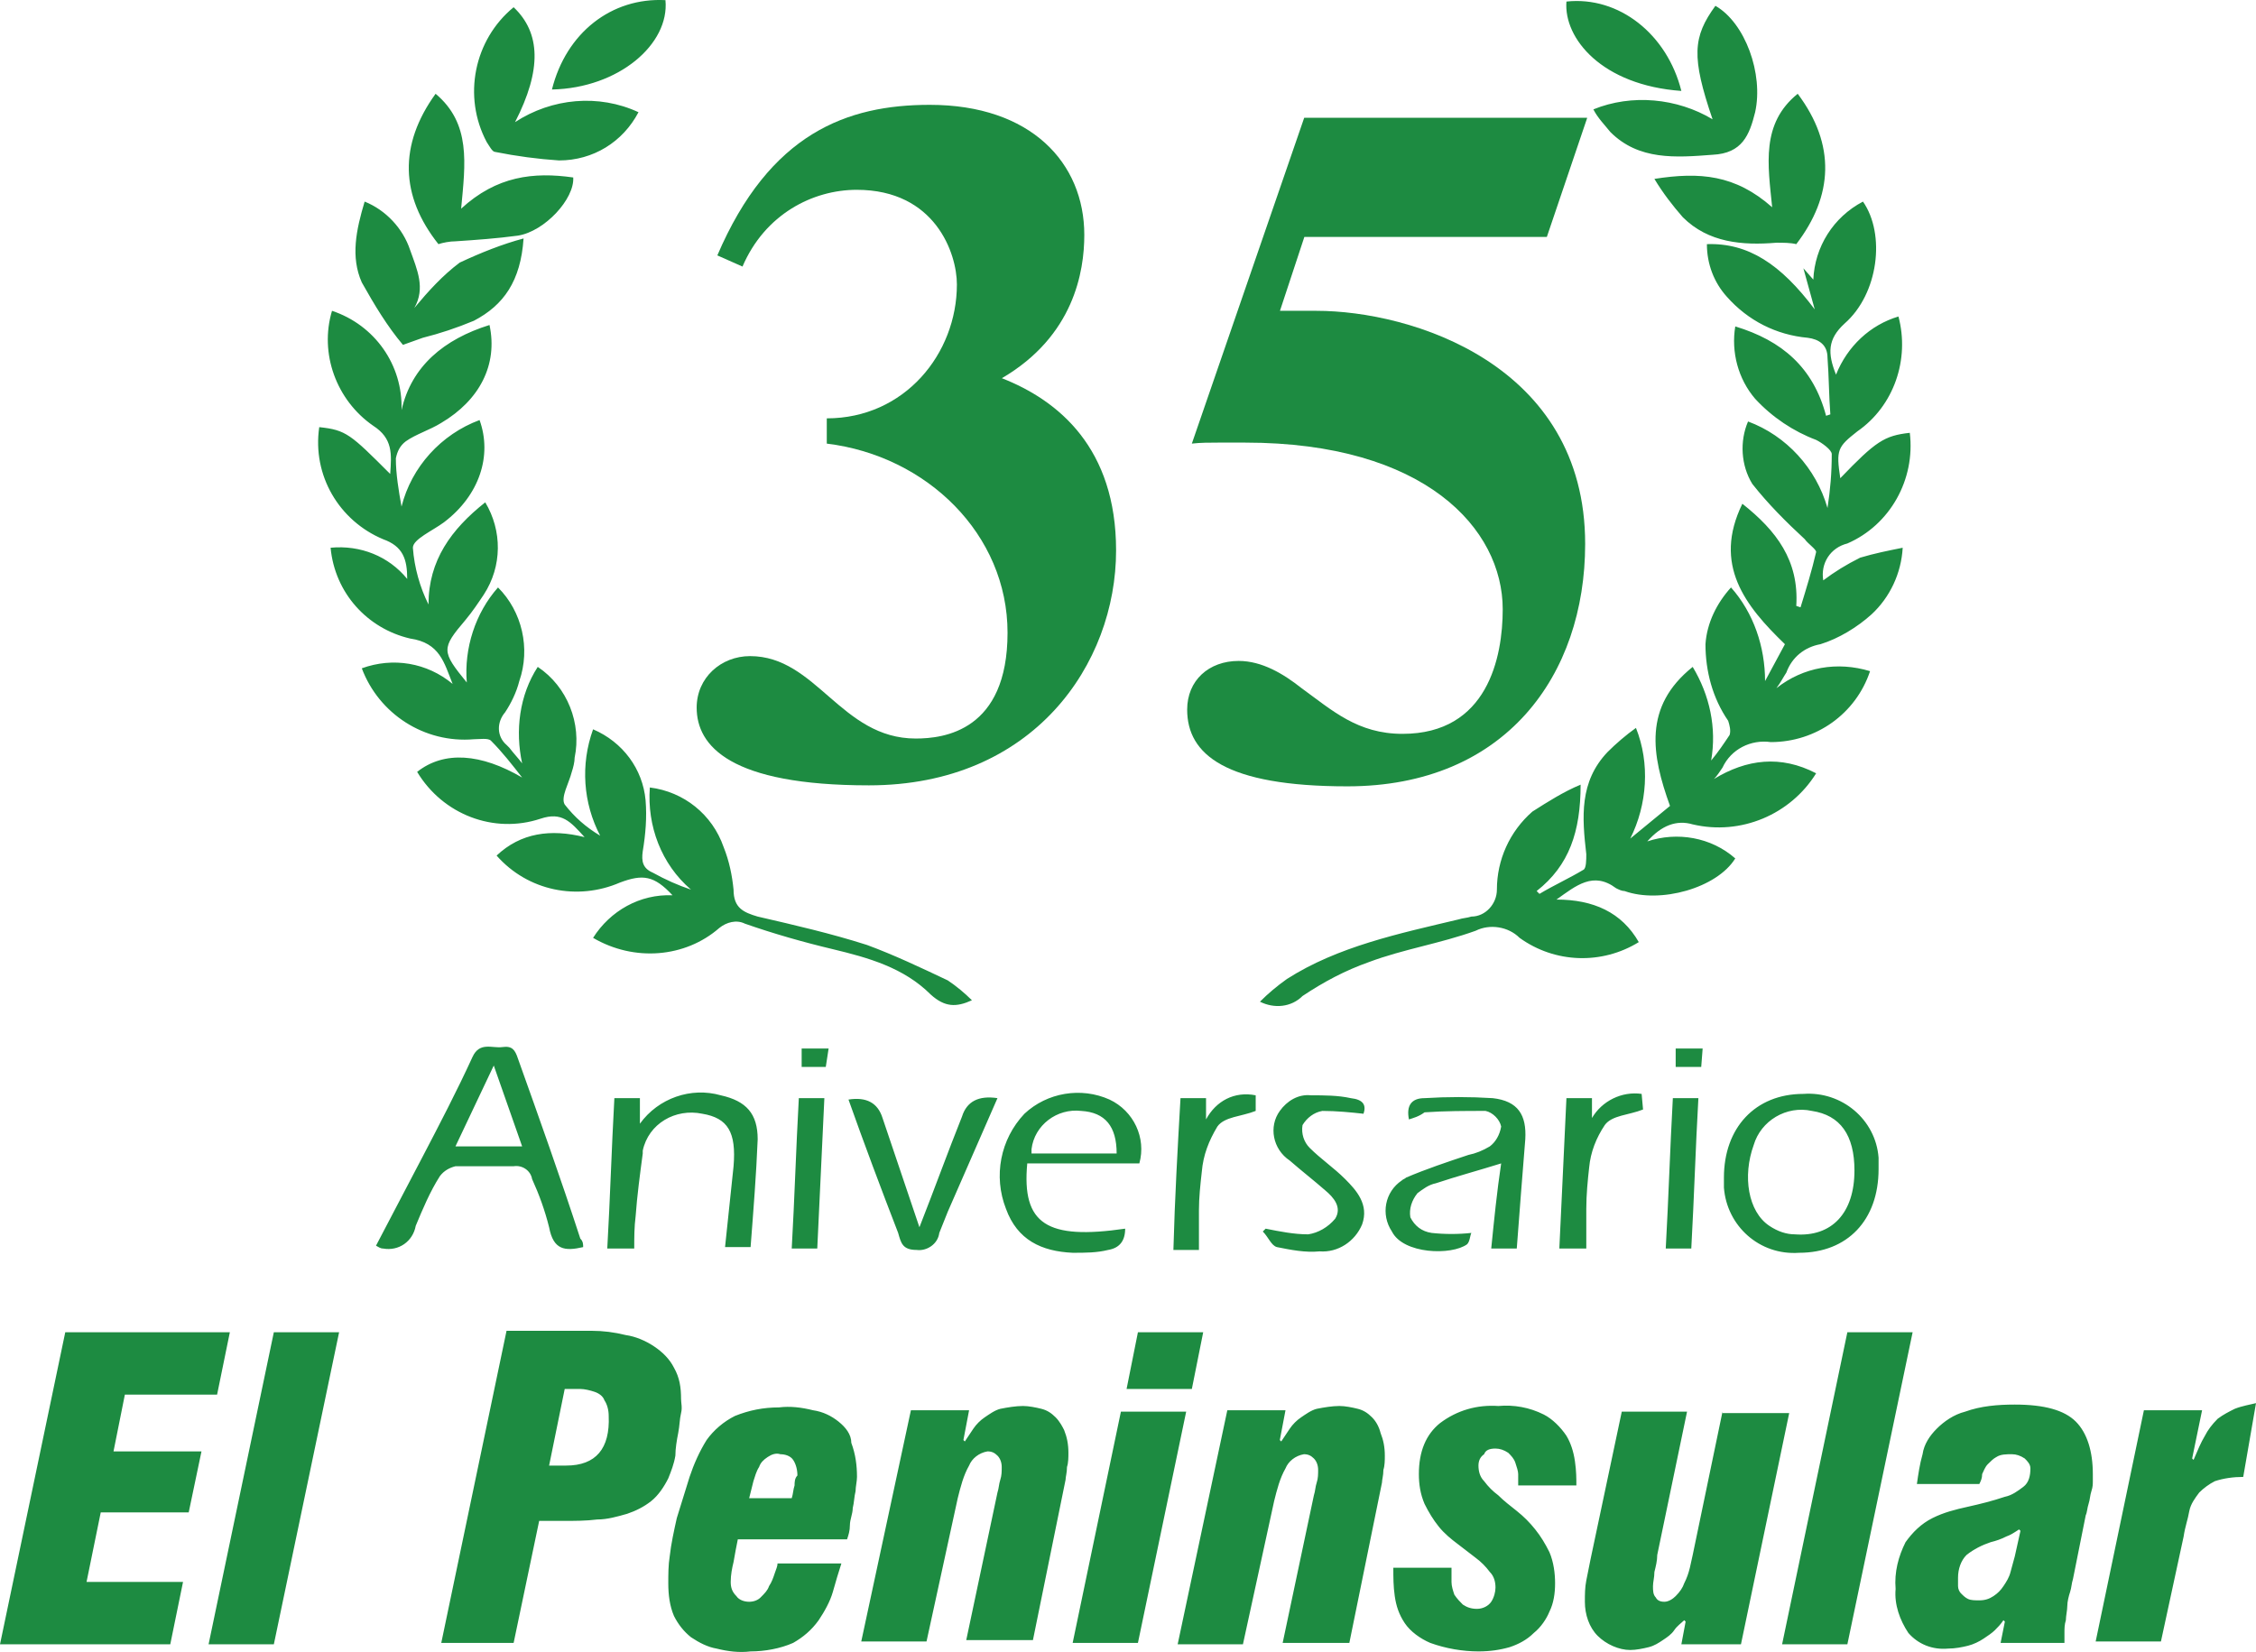 <?xml version="1.0" encoding="UTF-8"?>
<svg id="Capa_2" data-name="Capa 2" xmlns="http://www.w3.org/2000/svg" viewBox="0 0 159 116.45">
  <defs>
    <style>
      .cls-1 {
        fill: #1d8b41;
        stroke-width: 0px;
      }
    </style>
  </defs>
  <g id="Capa_1-2" data-name="Capa 1">
    <path class="cls-1" d="M128.5,40.91c-.2-1.2.5-2.3,1.7-2.6,3-1.3,4.8-4.5,4.4-7.8-1.8.2-2.4.6-4.9,3.2-.3-2-.2-2.2,1.2-3.3,2.6-1.8,3.7-5.1,2.9-8.1-2,.6-3.6,2.1-4.4,4.1-.6-1.5-.6-2.5.6-3.6,2.4-2.1,2.9-6.3,1.3-8.6-2.1,1.1-3.4,3.2-3.5,5.5l-.7-.8.8,2.9c-2.4-3.2-4.7-4.7-7.6-4.6,0,1.4.5,2.7,1.4,3.7,1.5,1.7,3.5,2.7,5.7,2.9.8.1,1.4.5,1.4,1.4.1,1.3.1,2.7.2,4l-.3.1c-.9-3.4-3.1-5.3-6.4-6.3-.3,1.8.2,3.7,1.4,5.1,1.2,1.3,2.7,2.3,4.3,2.9.4.2,1.1.7,1.1,1,0,1.3-.1,2.5-.3,3.8-.8-2.8-2.9-5.1-5.6-6.1-.6,1.4-.5,3.1.3,4.4,1.1,1.4,2.4,2.7,3.7,3.9.2.3.8.7.8.9-.3,1.3-.7,2.6-1.1,3.9l-.3-.1c.2-3.2-1.4-5.3-3.8-7.2-2.1,4.3.2,7.2,3,9.9l-1.4,2.6c0-2.4-.8-4.8-2.4-6.6-1,1.1-1.7,2.5-1.8,4,0,1.9.5,3.8,1.6,5.4.1.3.2.7.1,1-.4.6-.8,1.2-1.3,1.8.4-2.3-.1-4.6-1.3-6.6-3.5,2.8-2.9,6.2-1.6,9.8l-2.8,2.3c1.2-2.4,1.4-5.3.4-7.8-.7.5-1.4,1.1-2,1.7-2,2.1-1.8,4.6-1.5,7.2,0,.4,0,1-.2,1.1-1,.6-2.1,1.1-3.1,1.7l-.2-.2c2.3-1.8,3.1-4.2,3.1-7.5-1.2.5-2.3,1.2-3.4,1.9-1.6,1.4-2.5,3.4-2.5,5.5h0c0,1-.8,1.9-1.8,1.9-.3.1-.6.1-.9.2-4.2,1-8.5,1.9-12.1,4.2-.7.5-1.3,1-1.9,1.6,1,.5,2.2.4,3-.4,1.5-1,3-1.8,4.7-2.4,2.4-.9,5-1.3,7.5-2.2,1-.5,2.3-.3,3.1.5,2.5,1.8,5.8,1.9,8.4.3-1.2-2.1-3.2-3-5.8-3,1.4-1,2.6-2,4.2-.8.2.1.4.2.6.2,2.5.9,6.5-.2,7.8-2.3-1.7-1.5-4.1-1.9-6.2-1.2q1.5-1.7,3.2-1.2c3.4.8,6.9-.7,8.7-3.6-2.5-1.3-4.9-1-7.2.4.2-.2.4-.5.6-.8.6-1.3,2-2,3.4-1.8,3.2,0,6-2,7-5-2.3-.7-4.7-.3-6.6,1.2.3-.4.5-.8.7-1.1.4-1.1,1.3-1.8,2.4-2,1.3-.4,2.6-1.2,3.6-2.1,1.3-1.2,2.1-2.9,2.2-4.7-1,.2-2,.4-3,.7-1,.5-1.8,1-2.6,1.6ZM68.5,70.51c-.5-.5-1.1-1-1.7-1.4-1.9-.9-3.8-1.8-5.7-2.5-2.5-.8-5.1-1.4-7.7-2-1-.3-1.7-.6-1.7-1.9-.1-1-.3-2-.7-3-.8-2.3-2.8-3.9-5.2-4.2-.2,2.7.8,5.4,2.9,7.2-.9-.3-1.8-.7-2.7-1.2-.7-.3-.8-.8-.7-1.5.2-1.2.3-2.4.2-3.6-.2-2.2-1.6-4.1-3.7-5-.9,2.5-.7,5.2.5,7.5-1-.6-1.8-1.3-2.5-2.2-.3-.5.3-1.5.5-2.3.1-.3.2-.7.2-1,.5-2.4-.5-5-2.6-6.4-1.3,2-1.6,4.5-1.1,6.8-.3-.4-.6-.7-.9-1.1l-.2-.2c-.7-.6-.7-1.6-.1-2.3.4-.6.8-1.4,1-2.2.8-2.3.2-4.9-1.5-6.6-1.6,1.8-2.4,4.3-2.2,6.7-1.8-2.2-1.8-2.4-.1-4.4.5-.6.9-1.2,1.3-1.8,1.3-2,1.3-4.5.1-6.5-2.4,1.9-4,4.1-4,7.2-.6-1.2-1-2.6-1.1-4,0-.6,1.4-1.2,2.2-1.8,2.5-1.9,3.4-4.7,2.5-7.2-2.7,1-4.8,3.3-5.5,6.1-.2-1.1-.4-2.3-.4-3.4.1-.5.3-.9.7-1.2.7-.5,1.7-.8,2.5-1.3,2.7-1.6,4-4.1,3.4-6.9-3.2,1-5.5,2.9-6.2,6,.1-3.2-1.9-6-4.9-7-.9,3,.3,6.3,2.9,8.1,1.4.9,1.3,2,1.2,3.4-2.8-2.8-3.1-3.1-5-3.3-.5,3.4,1.4,6.6,4.5,7.9,1.4.5,1.7,1.4,1.7,2.8-1.3-1.6-3.3-2.4-5.4-2.2.3,3.2,2.6,5.7,5.6,6.4,2.1.3,2.4,1.7,3,3.2-1.8-1.5-4.2-1.9-6.4-1.1,1.2,3.2,4.4,5.3,7.9,5,.4,0,1-.1,1.2.1.8.8,1.5,1.7,2.2,2.6-2.9-1.7-5.5-1.9-7.4-.4,1.8,3,5.4,4.4,8.7,3.3,1.5-.5,2.1.2,3.1,1.3-2.4-.6-4.5-.3-6.2,1.3,2.2,2.5,5.7,3.2,8.7,1.9,1.6-.6,2.4-.5,3.7.9-2.3-.1-4.4,1.1-5.6,3,2.9,1.7,6.5,1.4,8.9-.7.5-.4,1.2-.6,1.8-.3,2,.7,4.1,1.3,6.2,1.8,2.5.6,5,1.3,6.9,3.2,1,.9,1.8.9,2.9.4ZM36.5,74.61c-.2-.6-.4-.9-1.1-.8-.7.1-1.6-.4-2.1.7-1.1,2.4-2.3,4.7-3.5,7l-3.3,6.3c.2.1.3.2.5.2,1.1.2,2.1-.5,2.3-1.6.5-1.2,1-2.4,1.7-3.5.3-.4.7-.6,1.1-.7h4.1c.6-.1,1.2.3,1.3.9.5,1.1.9,2.2,1.2,3.4.3,1.6,1.1,1.7,2.4,1.4,0-.2,0-.4-.2-.6-1.4-4.3-2.9-8.5-4.4-12.7ZM32.1,80.81l2.7-5.7,2,5.7h-4.7ZM116.6,12.61c.6,1,1.3,1.9,2,2.7,1.8,1.8,4.2,2,6.6,1.8.5,0,1,0,1.4.1,2.6-3.4,2.8-7,.1-10.6-2.6,2.1-2.1,5-1.8,8-2.6-2.3-5.1-2.5-8.3-2ZM32.1,17.01c1.5-.1,2.9-.2,4.4-.4,1.9-.3,4-2.6,3.9-4.1-2.8-.4-5.4-.1-7.9,2.2.3-3.2.7-6-1.8-8.1-2.6,3.6-2.5,7.2.2,10.6.3-.1.8-.2,1.2-.2ZM28.4,24.31l1.4-.5c1.2-.3,2.4-.7,3.6-1.2,2.1-1.1,3.3-2.8,3.5-5.8-1.5.4-3,1-4.5,1.7-1.2.9-2.2,2-3.2,3.2.8-1.4.2-2.7-.3-4.1-.5-1.5-1.7-2.8-3.2-3.4-.6,2-1,3.9-.2,5.7.9,1.6,1.8,3.1,2.9,4.4ZM112.3,7.71c.3.6.8,1.1,1.2,1.6,2,2,4.6,1.8,7.2,1.6,2.1-.1,2.6-1.4,3-3,.6-2.7-.7-6.3-2.8-7.5-1.6,2.2-1.7,3.6-.2,8-2.5-1.5-5.7-1.8-8.4-.7ZM34.9,10.71c1.5.3,3,.5,4.5.6,2.4,0,4.5-1.3,5.6-3.4-2.8-1.3-6.1-1-8.7.7,1.9-3.7,1.8-6.3-.1-8.1-2.8,2.3-3.6,6.3-1.9,9.5.2.3.4.7.6.7ZM50.8,77.21c-2.1-.6-4.4.2-5.7,2v-1.8h-1.8c-.2,3.6-.3,7.1-.5,10.6h1.9c0-.8,0-1.5.1-2.3.1-1.4.3-2.9.5-4.4v-.2c.4-1.9,2.3-3,4.2-2.6,1.8.3,2.4,1.3,2.2,3.7-.2,1.9-.4,3.8-.6,5.7h1.8c.2-2.6.4-5.1.5-7.6,0-1.8-.8-2.7-2.6-3.1ZM105.2,77.41c-1.6-.1-3.2-.1-4.8,0-.9,0-1.3.5-1.1,1.5.3-.1.7-.2,1.1-.5,1.4-.1,2.9-.1,4.3-.1.5.1,1,.6,1.1,1.1-.1.6-.4,1.1-.8,1.4-.5.3-1,.5-1.5.6-1.5.5-3,1-4.4,1.6-.1.1-.2.1-.3.2-1.2.8-1.5,2.4-.7,3.6.8,1.6,4.2,1.7,5.3.9.2-.2.2-.6.3-.8-.9.1-1.9.1-2.8,0-.7-.1-1.2-.5-1.5-1.1-.1-.6.1-1.2.5-1.7.4-.3.8-.6,1.3-.7,1.5-.5,3-.9,4.6-1.4-.3,2-.5,4-.7,6h1.8c.2-2.7.4-5.2.6-7.7.1-1.7-.5-2.7-2.3-2.9ZM127.1,77.11c-3.4,0-5.6,2.4-5.6,5.9v.7c.2,2.7,2.5,4.8,5.3,4.6,3.4,0,5.6-2.3,5.6-5.9v-.8c-.2-2.7-2.6-4.7-5.3-4.5ZM126.5,87.01c-.6,0-1.2-.2-1.8-.6-1.5-1-1.9-3.5-1.1-5.7.5-1.7,2.3-2.8,4.1-2.4,2,.3,3,1.7,3,4.2,0,3-1.6,4.7-4.2,4.5ZM78.2,77.51c-2-.9-4.4-.5-6,1-1.7,1.8-2.2,4.4-1.3,6.7.8,2.2,2.5,3,4.7,3.1.9,0,1.7,0,2.5-.2q1.2-.2,1.2-1.5c-5.5.8-7.3-.3-6.9-4.6h7.9c.5-1.8-.4-3.7-2.1-4.5ZM72.7,81.31v-.3c.2-1.7,1.8-2.9,3.5-2.7,1.7.1,2.5,1.1,2.5,3h-6ZM67.8,78.71c-1,2.5-1.9,5-3,7.8l-2.6-7.7q-.5-1.6-2.4-1.3c1.1,3.1,2.3,6.3,3.5,9.4.2.7.3,1.2,1.3,1.2.7.1,1.5-.4,1.6-1.2.2-.5.4-1,.6-1.5l3.5-8q-2-.3-2.5,1.3ZM93.2,78.31c1,0,2,.1,2.9.2.2-.6,0-1-.9-1.1-.9-.2-1.9-.2-2.8-.2-.9-.1-1.7.4-2.2,1.1-.8,1.1-.5,2.7.7,3.5.8.7,1.7,1.4,2.5,2.1.6.5,1.2,1.2.7,2-.5.6-1.2,1-1.9,1.1-1,0-2-.2-3-.4l-.2.2c.4.4.6,1,1,1.1,1,.2,2,.4,3,.3,1.3.1,2.5-.7,3-1.9.5-1.4-.4-2.4-1.2-3.2s-1.7-1.4-2.5-2.2c-.4-.4-.6-1-.5-1.6.3-.5.8-.9,1.4-1ZM118.5,6.41c-1-4-4.4-6.7-8.1-6.3-.2,2.6,2.5,5.9,8.1,6.3ZM46.9.01c-3.8-.2-7,2.3-8,6.3,4.7-.1,8.3-3.2,8-6.3ZM112.2,78.81v-1.4h-1.8l-.5,10.6h1.9v-2.8c0-1,.1-2,.2-2.9.1-1.1.5-2.1,1.1-3,.5-.7,1.7-.7,2.7-1.1l-.1-1.1c-1.4-.2-2.8.5-3.5,1.7ZM85,78.91v-1.5h-1.8c-.2,3.5-.4,7-.5,10.7h1.8v-2.8c0-.9.1-1.8.2-2.7.1-1.2.5-2.2,1.1-3.2.5-.7,1.7-.7,2.7-1.1v-1.1c-1.5-.3-2.8.4-3.5,1.7ZM117.4,88.01h1.8c.2-3.6.3-7.1.5-10.6h-1.8c-.2,3.6-.3,7-.5,10.6ZM55.8,88.01h1.8l.5-10.6h-1.8c-.2,3.6-.3,7.1-.5,10.6ZM56.5,75.21h1.7l.2-1.3h-1.9v1.3ZM118.1,75.21h1.8l.1-1.3h-1.9v1.3Z"/>
    <g id="peninsular">
      <path class="cls-1" d="M8.8,98.31h6.5l.9-4.4H4.6L0,115.91h12l.9-4.4h-6.8l1-4.9h6.2l.9-4.3h-6.2l.8-4ZM14.7,115.91h4.6l4.6-22h-4.6l-4.6,22ZM47.8,101.01c.1-.5.1-1,.2-1.4s0-.7,0-1c0-.8-.1-1.5-.5-2.2-.3-.6-.8-1.1-1.4-1.5-.6-.4-1.3-.7-2-.8-.8-.2-1.6-.3-2.4-.3h-6l-4.6,22h5.1l1.8-8.6h1.7c.8,0,1.6,0,2.4-.1.7,0,1.4-.2,2.1-.4.6-.2,1.2-.5,1.7-.9s.9-1,1.2-1.6c.2-.5.4-1,.5-1.6,0-.5.1-1.1.2-1.6ZM39.9,103.31h-1.2l1.1-5.4h1.1c.3,0,.7.1,1,.2s.6.3.7.6c.2.3.3.7.3,1.1.1,2.3-.9,3.5-3,3.5ZM59.1,100.21c-.5-.4-1.1-.7-1.8-.8-.8-.2-1.6-.3-2.4-.2-1.1,0-2.1.2-3.1.6-.8.4-1.5,1-2,1.7-.5.8-.9,1.7-1.2,2.6-.3,1-.6,1.9-.9,2.9-.2.9-.4,1.8-.5,2.7-.1.6-.1,1.3-.1,1.9,0,.8.1,1.6.4,2.3.3.6.7,1.1,1.2,1.5.6.4,1.2.7,1.8.8.8.2,1.6.3,2.4.2,1,0,2.1-.2,3-.6.7-.4,1.3-.9,1.8-1.6.4-.6.8-1.3,1-2s.4-1.4.6-2h-4.5c0,.2-.1.4-.2.7-.1.3-.2.6-.4.9-.1.3-.3.5-.6.8-.2.2-.5.3-.8.3s-.7-.1-.9-.4c-.3-.3-.4-.6-.4-1,0-.5.1-1,.2-1.4.1-.6.2-1.1.3-1.6h7.7c.1-.3.2-.6.2-1s.2-.8.2-1.2c.1-.4.1-.8.2-1.2,0-.3.1-.7.1-1,0-.8-.1-1.6-.4-2.4,0-.6-.4-1.1-.9-1.5ZM56,104.71c-.1.3-.1.6-.2.9h-3c.1-.4.2-.8.3-1.2.1-.3.2-.7.4-1,.1-.3.3-.5.6-.7s.6-.3.9-.2c.3,0,.7.1.9.4s.3.7.3,1.1c-.2.2-.2.5-.2.7ZM74.4,99.91c-.3-.3-.6-.5-1-.6s-.9-.2-1.3-.2c-.5,0-1.1.1-1.6.2-.4.1-.8.4-1.1.6-.3.2-.6.5-.8.8-.2.3-.4.6-.6.9l-.1-.1.4-2.1h-4.1l-3.5,16.3h4.6l2.2-10.1c.2-.8.4-1.6.8-2.3.2-.5.7-.9,1.3-1,.3,0,.5.1.7.3.2.2.3.5.3.8s0,.6-.1.9-.1.6-.2.9l-2.2,10.4h4.7l2.3-11.3c0-.2.1-.5.1-.9.1-.3.1-.7.1-1,0-.6-.1-1.1-.3-1.6-.1-.2-.3-.6-.6-.9ZM84.8,93.91h-4.6l-.8,4h4.6l.8-4ZM79,99.51l-3.4,16.3h4.6l3.4-16.3h-4.6ZM96.7,99.91c-.3-.3-.6-.5-1-.6s-.9-.2-1.3-.2c-.5,0-1.1.1-1.6.2-.4.1-.8.4-1.1.6-.3.2-.6.5-.8.8-.2.3-.4.6-.6.9l-.1-.1.4-2.1h-4.1l-3.5,16.5h4.6l2.2-10.1c.2-.8.4-1.6.8-2.3.2-.5.7-.9,1.3-1,.3,0,.5.1.7.3.2.2.3.5.3.8s0,.6-.1.9-.1.6-.2.9l-2.2,10.4h4.7l2.3-11.3c0-.2.1-.5.1-.9.1-.3.1-.7.1-1,0-.6-.1-1.1-.3-1.6-.1-.4-.3-.8-.6-1.1ZM105.4,102.11c.3,0,.6.1.9.3.2.2.4.4.5.7.1.3.2.6.2.8v.8h4.1c0-.5,0-1-.1-1.7s-.3-1.3-.6-1.8c-.4-.6-1-1.2-1.6-1.5-1-.5-2.1-.7-3.2-.6-1.5-.1-2.9.3-4.1,1.2-1,.8-1.5,2-1.5,3.6,0,.7.1,1.4.4,2.1.3.6.6,1.1,1,1.6s.9.9,1.3,1.2l1.3,1c.4.3.7.6,1,1,.3.3.4.7.4,1.1,0,.3-.1.7-.3,1-.2.3-.6.5-1,.5s-.7-.1-1-.3c-.2-.2-.4-.4-.6-.7-.1-.3-.2-.6-.2-.9v-1h-4.1c0,.7,0,1.3.1,2s.3,1.3.7,1.9c.4.6,1.1,1.1,1.8,1.4,1.1.4,2.3.6,3.4.6.8,0,1.5-.1,2.2-.3.6-.2,1.2-.5,1.7-1,.5-.4.9-1,1.1-1.5.3-.6.4-1.3.4-2s-.1-1.5-.4-2.2c-.3-.6-.6-1.1-1-1.6s-.8-.9-1.3-1.3-.9-.7-1.3-1.1c-.4-.3-.7-.6-1-1-.3-.3-.4-.7-.4-1.1,0-.3.1-.6.4-.8.1-.3.4-.4.8-.4ZM121.4,99.51l-2.1,10.1-.2.9c-.1.4-.2.7-.4,1.1-.1.3-.3.6-.6.9-.2.2-.5.4-.8.4s-.5-.1-.6-.3c-.2-.2-.2-.5-.2-.8s.1-.6.1-1c.1-.4.2-.8.2-1.2l2.1-10.1h-4.6l-2.2,10.4c-.1.5-.2,1-.3,1.5-.1.5-.1,1-.1,1.5,0,.9.3,1.8.9,2.4s1.5,1,2.3,1c.4,0,.9-.1,1.3-.2s.7-.3,1-.5.6-.4.8-.7c.2-.3.5-.5.7-.7l.1.1-.3,1.6h4.2l3.4-16.3h-4.7v-.1ZM130.2,93.91l-4.6,22h4.6l4.6-22h-4.6ZM142,99.01c-1.2,0-2.4.1-3.5.5-.8.2-1.5.7-2,1.2s-.9,1.1-1,1.8c-.2.7-.3,1.4-.4,2.1h4.4c.1-.2.2-.4.2-.7.1-.2.2-.5.4-.7s.4-.4.6-.5c.3-.2.7-.2,1.1-.2.3,0,.6.1.9.3.2.2.4.4.4.7,0,.5-.1,1-.5,1.3s-.8.6-1.3.7c-.9.3-1.7.5-2.6.7-.9.2-1.7.4-2.5.8s-1.4,1-1.9,1.7c-.5,1-.8,2.1-.7,3.3-.1,1.1.3,2.2.9,3.1.7.8,1.7,1.2,2.8,1.1.5,0,1-.1,1.4-.2s.8-.3,1.1-.5.6-.4.8-.6.4-.4.6-.7l.1.1-.3,1.5h4.5v-.7c0-.3,0-.6.1-.9,0-.3.1-.7.1-1s.1-.7.2-1c.1-.3.1-.6.2-.9l.9-4.5c.1-.2.1-.5.2-.8.1-.3.1-.6.2-.9s.1-.5.1-.7v-.5c0-1.6-.4-2.9-1.2-3.7s-2.2-1.2-4.3-1.2ZM142,109.71c-.1.4-.2.7-.3,1.1s-.3.7-.5,1-.4.5-.7.7-.6.3-1,.3c-.3,0-.6,0-.8-.1s-.3-.2-.5-.4c-.1-.1-.2-.3-.2-.5v-.6c0-.6.2-1.2.6-1.6.5-.4,1.1-.7,1.7-.9.4-.1.7-.2,1.1-.4.3-.1.6-.3.9-.5l.1.1-.4,1.8ZM157.5,99.31c-.4.2-.8.4-1.2.7-.4.4-.7.8-.9,1.2-.3.5-.5,1-.8,1.7l-.1-.1.7-3.4h-4.1l-3.4,16.3h4.6l1.6-7.4c.1-.7.3-1.2.4-1.8.1-.5.4-.9.7-1.3.3-.3.7-.6,1.1-.8.6-.2,1.3-.3,2-.3l.9-5.2c-.4.1-1,.2-1.5.4Z"/>
    </g>
    <g>
      <path class="cls-1" d="M50.55,18.02c3.7-8.65,9.17-10.63,14.98-10.63,7.13,0,10.89,4.09,10.89,9.17,0,2.57-.73,7.13-5.81,10.1,4.03,1.58,8.05,4.95,8.05,12.14,0,7.99-5.81,16.56-17.42,16.56-9.77,0-12.14-2.77-12.14-5.48,0-2.11,1.72-3.63,3.76-3.63,4.69,0,6.4,5.81,11.68,5.81,1.98,0,6.47-.53,6.47-7.46s-5.68-12.47-12.74-13.33v-1.78c5.48,0,9.17-4.55,9.17-9.44,0-2.18-1.52-6.67-7.06-6.67-3.1,0-6.47,1.72-8.05,5.41l-1.78-.79Z"/>
      <path class="cls-1" d="M111.86,8.32l-2.84,8.38h-17.09l-1.72,5.21h2.57c6.67,0,18.94,3.76,18.94,16.43,0,9.24-5.61,17.09-16.76,17.09-8.58,0-11.29-2.24-11.29-5.41,0-2.05,1.52-3.43,3.63-3.43,1.65,0,3.17.92,4.42,1.91,2.18,1.58,3.96,3.23,7.13,3.23,6,0,7.06-5.41,7.06-8.78,0-5.68-5.48-11.75-18.15-11.75h-1.91c-.59,0-1.25,0-1.85.07l7.92-22.97h19.93Z"/>
    </g>
  </g>
</svg>